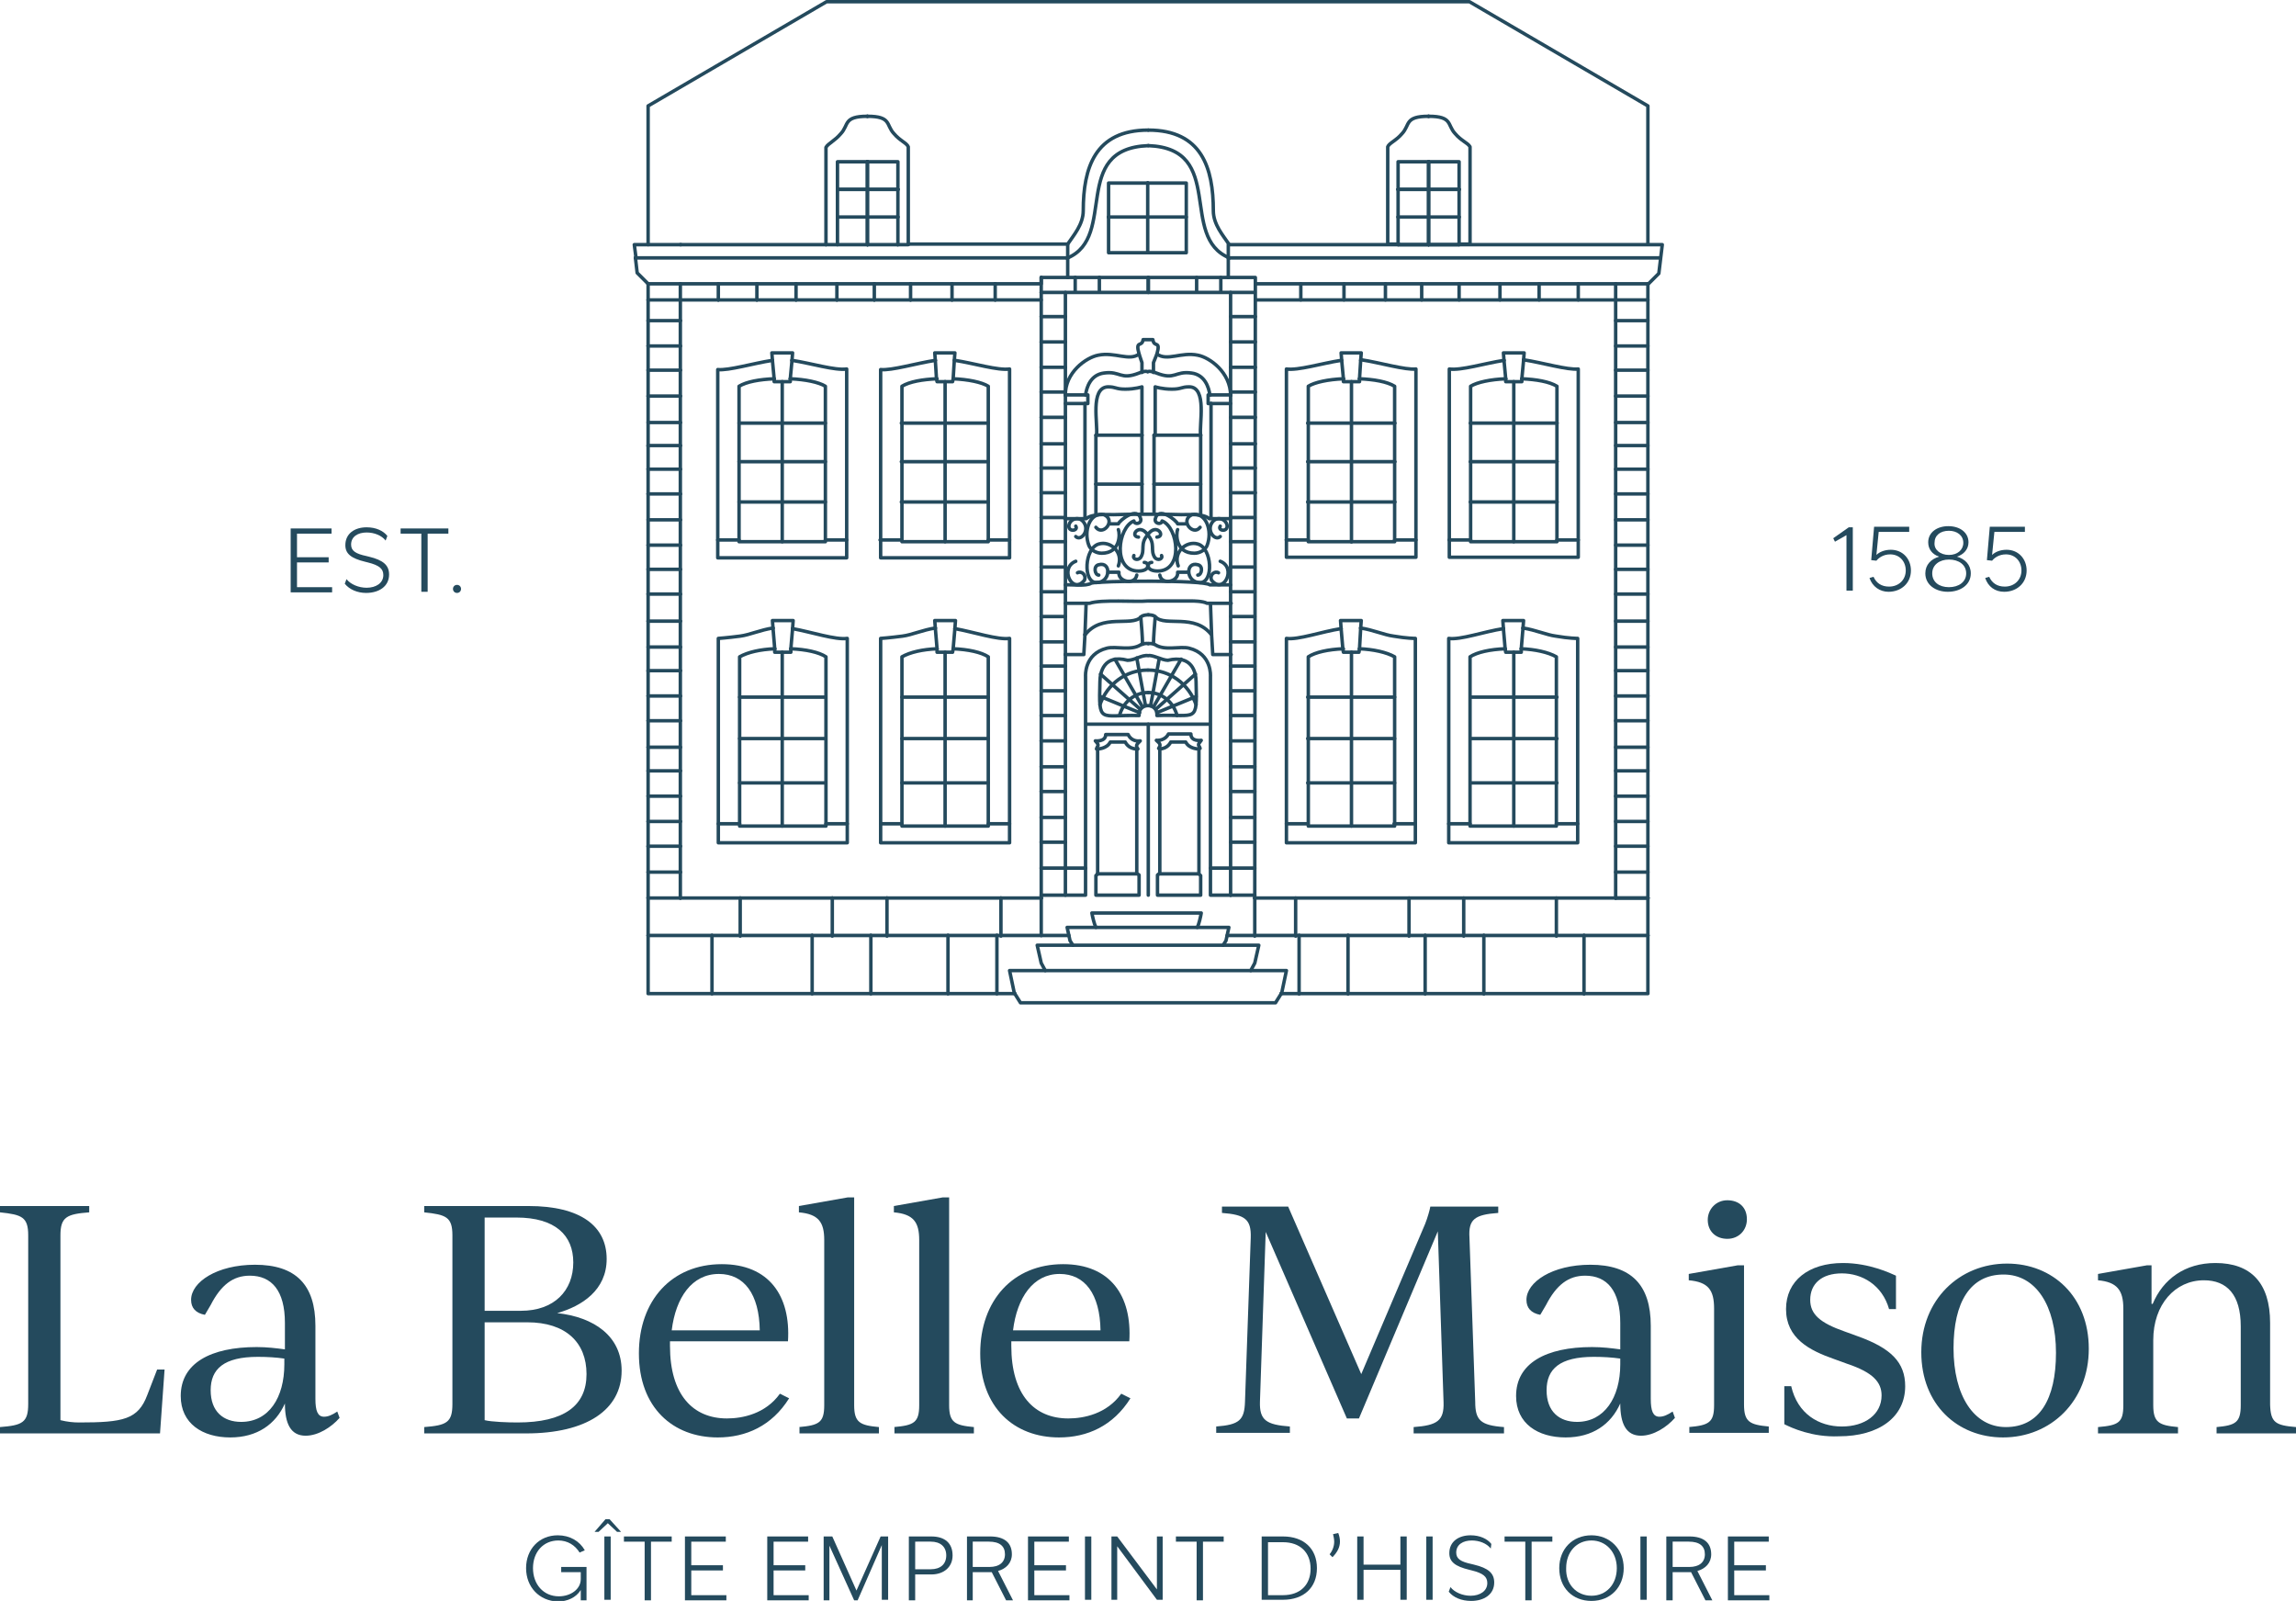 <?xml version="1.0" encoding="UTF-8"?>
<!-- Generator: Adobe Illustrator 28.0.0, SVG Export Plug-In . SVG Version: 6.00 Build 0)  -->
<svg xmlns="http://www.w3.org/2000/svg" xmlns:xlink="http://www.w3.org/1999/xlink" version="1.1" id="Calque_1" x="0px" y="0px" width="398.9px" height="278.1px" viewBox="0 0 398.9 278.1" style="enable-background:new 0 0 398.9 278.1;" xml:space="preserve">
<style type="text/css">
	.st0{fill:#244A5D;}
	.st1{fill:none;stroke:#244A5D;stroke-width:0.6;stroke-linecap:round;stroke-linejoin:round;stroke-miterlimit:10;}
</style>
<g>
	<g>
		<path class="st0" d="M28.6,237.8L27.8,249H0v-1.1c3.9-0.3,4.9-0.8,4.9-4v-29.3c0-3.2-1.1-3.6-4.9-4v-1.1h15.5v1.1    c-3.9,0.3-5,0.8-5,4v32.1c1.2,0.3,2.3,0.4,3.2,0.4c7.7,0,10.3-0.5,11.9-4.8l1.7-4.4H28.6z"></path>
		<path class="st0" d="M59,246.3c-1.4,1.6-3.7,3.1-5.9,3.1c-2.6,0-3.6-2.1-3.6-5.6c-1.6,3.6-4.8,5.9-9.5,5.9c-4.8,0-8.6-2.4-8.6-7.2    c0-5.7,5.2-8.5,13.2-8.5c1.8,0,3.4,0.2,4.9,0.4v-4.6c0-5.6-2.3-8.2-6.1-8.2c-2.9,0-5,1.6-6.8,5.1l-1,1.7c-1.6-0.3-2.4-1.2-2.4-2.6    c0-3.1,4.5-6.1,11.1-6.1c7.1,0,10.5,3.5,10.5,10.6v12.7c0,2.1,0.4,3.1,1.5,3.1c0.7,0,1.4-0.3,2.3-0.9L59,246.3z M49.4,237v-1    c-1.4-0.2-2.9-0.3-4.6-0.3c-5.9,0-8.2,2.1-8.2,5.8c0,3.7,2.2,5.5,5.3,5.5C46.7,247,49.4,242.8,49.4,237z"></path>
		<path class="st0" d="M108,238.1c0,6.8-6.1,10.9-16.6,10.9H73.7v-1.1c3.9-0.3,4.9-0.8,4.9-4v-29.3c0-3.2-1.1-3.6-4.9-4v-1.1h18.1    c9.1,0,13.6,3.5,13.6,9.2c0,5.4-4.3,8.2-8.6,9.4C103.2,228.8,108,232.1,108,238.1z M89.7,211.5h-5.5v16.2h6.3    c5.8,0,9.1-3.5,9.1-8.4C99.6,214.6,96.5,211.5,89.7,211.5z M101.9,238.7c0-5.5-3.6-9-10.3-9h-7.4v17c1.2,0.3,4,0.4,5.7,0.4    C98,247.1,101.9,244.2,101.9,238.7z"></path>
		<path class="st0" d="M137.1,242.9c-3,4.8-7.5,6.8-12.4,6.8c-7.8,0-13.7-5.2-13.7-14.6c0-9.2,5.7-15.5,14.4-15.5    c8.2,0,12,5.5,11.5,13.4h-20.5v0.8c0,8.5,4,12.6,9.9,12.6c2.7,0,6.7-0.8,9.2-4.3L137.1,242.9z M116.7,231.1H132    c-0.1-6.3-2.7-9.8-7.1-9.8C120.2,221.3,117.4,225.4,116.7,231.1z"></path>
		<path class="st0" d="M138.8,247.9c3.5-0.3,4.4-0.8,4.4-3.8v-28.7c0-3.1-1-4.5-4.4-4.8v-1.1l8.5-1.5h1.1v36.1c0,3,1,3.5,4.3,3.8    v1.1h-13.8V247.9z"></path>
		<path class="st0" d="M155.3,247.9c3.5-0.3,4.4-0.8,4.4-3.8v-28.7c0-3.1-1-4.5-4.4-4.8v-1.1l8.5-1.5h1.1v36.1c0,3,1,3.5,4.3,3.8    v1.1h-13.8V247.9z"></path>
		<path class="st0" d="M196.4,242.9c-3,4.8-7.5,6.8-12.4,6.8c-7.8,0-13.7-5.2-13.7-14.6c0-9.2,5.7-15.5,14.4-15.5    c8.2,0,12,5.5,11.5,13.4h-20.5v0.8c0,8.5,4,12.6,9.9,12.6c2.7,0,6.7-0.8,9.2-4.3L196.4,242.9z M176,231.1h15.2    c-0.1-6.3-2.7-9.8-7.1-9.8C179.5,221.3,176.7,225.4,176,231.1z"></path>
		<path class="st0" d="M261.3,247.9v1.1h-15.7v-1.1c4.1-0.3,5.3-1.1,5.2-4.3l-1-29.7l-13.7,32.5H234L219.9,214l-1,29.5    c-0.1,3.2,1.1,4,5.2,4.3v1.1h-12.8v-1.1c4-0.3,4.9-1.1,5-4.3l1-28.5c0.1-3.2-1-4-5-4.3v-1.1h11.5l12.7,29.1l11.1-26.1    c0.4-1,0.8-2.4,0.9-3h11.8v1.1c-4.1,0.3-5.2,1.1-5,4.3l1,28.5C256.3,246.7,257.2,247.6,261.3,247.9z"></path>
		<path class="st0" d="M291,246.3c-1.4,1.6-3.7,3.1-5.9,3.1c-2.6,0-3.6-2.1-3.6-5.6c-1.6,3.6-4.8,5.9-9.5,5.9    c-4.8,0-8.6-2.4-8.6-7.2c0-5.7,5.2-8.5,13.2-8.5c1.8,0,3.4,0.2,4.9,0.4v-4.6c0-5.6-2.3-8.2-6.1-8.2c-2.9,0-5,1.6-6.8,5.1l-1,1.7    c-1.6-0.3-2.4-1.2-2.4-2.6c0-3.1,4.5-6.1,11.1-6.1c7.1,0,10.5,3.5,10.5,10.6v12.7c0,2.1,0.4,3.1,1.5,3.1c0.7,0,1.4-0.3,2.3-0.9    L291,246.3z M281.5,237v-1c-1.4-0.2-2.9-0.3-4.6-0.3c-5.9,0-8.2,2.1-8.2,5.8c0,3.7,2.2,5.5,5.3,5.5    C278.7,247,281.5,242.8,281.5,237z"></path>
		<path class="st0" d="M293.4,247.9c3.5-0.3,4.4-0.8,4.4-3.8v-16.8c0-3.2-1-4.6-4.4-4.9v-1.1l8.5-1.5h1.1v24.2c0,3,1,3.5,4.3,3.8    v1.1h-13.8V247.9z M296.7,211.9c0-1.8,1.4-3.4,3.4-3.4c2,0,3.4,1.2,3.4,3.3c0,1.9-1.4,3.4-3.4,3.4    C298.1,215.2,296.7,213.9,296.7,211.9z"></path>
		<path class="st0" d="M310,247.4v-6.6h1.2c1.1,4.8,4.8,7,8.8,7c4,0,6.9-2.1,6.9-5.4c0-2.3-1.5-4-6-5.5l-2.2-0.8    c-4.3-1.5-8.4-3.6-8.4-8.7c0-4.9,3.9-8,9.9-8c4.6,0,8.3,1.8,9.2,2.2v5.8h-1.2c-1.2-4.2-4.7-6.2-8.2-6.2c-3.5,0-5.5,1.8-5.5,4.6    c0,2.5,1.7,4,6,5.5l2.2,0.8c5.9,2.1,8.3,4.6,8.3,8.7c0,5.4-4.6,8.7-11.5,8.7C314.8,249.7,311.2,248,310,247.4z"></path>
		<path class="st0" d="M333.8,234.9c0-9.1,6.6-15.4,14.9-15.4c7.9,0,14.2,5.7,14.2,14.8c0,9.1-6.6,15.4-14.9,15.4    C340.1,249.7,333.8,244,333.8,234.9z M357.2,235c0-8.2-3.5-13.6-9.1-13.6c-5.8,0-8.7,4.8-8.7,12.8c0,8.2,3.5,13.7,9.1,13.7    C354.3,247.9,357.2,243.1,357.2,235z"></path>
		<path class="st0" d="M398.9,247.9v1.1h-13.8v-1.1c3.3-0.3,4.2-0.8,4.2-3.8v-13.7c0-5.5-2.4-8-6.4-8c-5,0-8.8,4.2-8.8,10.4v11.3    c0,3,1,3.5,4.3,3.8v1.1h-13.9v-1.1c3.6-0.3,4.4-0.8,4.4-3.8v-16.8c0-3.2-1.1-4.6-4.4-4.9v-1.1l8.5-1.5h0.8v6.7h0.2    c1.8-4.3,5.6-7.1,10.9-7.1c6.2,0,9.5,3.5,9.5,10.4v14.2C394.5,247.1,395.3,247.6,398.9,247.9z"></path>
	</g>
	<g>
		<line class="st1" x1="208.6" y1="89.5" x2="208.6" y2="84.1"></line>
		<g>
			<path class="st1" d="M201,61.5l-0.6,1.5l0,1.7 M200.7,107.2c-0.1,1.1-0.3,3.6-0.3,4.7 M208.2,130.1c0,0-1.6,0-2.2-1.2h-2.6     c0,0-0.5,1.2-2,1.2 M208.6,155.5v-3.4l-0.3-0.3v-21.8l0.2,0c-0.2-0.7-0.6-0.4,0.2-1.4c0,0-1.8,0.3-1.8-1.1H203     c0,0-0.5,1.2-2.1,1.1c0.7,0.6,0.8,0.8,0.4,1.4l0.2,0v21.7l-0.4,0.3v3.5H208.6z M199.5,106.8c0,0,1,0,1.3,0.4     c1.6,1.7,6.8-0.7,9.7,3.1l0.2,3.4h3.2 M213.8,155.5h-3.5l0-38c0,0,0.3-3.9-3.7-4.9c-1.6-0.4-4.2,0.5-5.9-0.6     c-0.5-0.3-1.2-0.2-1.2-0.2"></path>
			<path class="st1" d="M199.5,104.4h7.7c0,0,1.8,0,2.5,0.4c0.9,0,4.2,0,4.2,0 M185.1,104.8c3.4,0,3.2,0,4.2,0     c2-0.7,8.1-0.2,10.1-0.4"></path>
		</g>
		<path class="st1" d="M206.2,91h-1.6c-0.2-0.6-3.4-3.2-3.9-0.8c-0.1,0.8,1.1,1,1.2,0.3c2.8,1.1,3.8,8.7-0.8,8.7    c-0.4,0-1.5-0.1-1.6-0.8c0,0-0.1-0.7,0.6-0.7 M208.5,91.6c-1.2,1.6-3.6-1.2-1.4-2.2c2.5-0.5,3.6,2.9,2.6,5.4    c-0.3,0.7-1.2,1.3-2.2,1.3c-3.3,0-3.2-3.4-2.9-4.1 M208.1,99.9c0.7,0,1-1.6,0-1.8c-2.2-0.6-2.1,3.1,0.4,3.1c2.4,0,2.1-6-0.4-6.7    c-2-0.6-4.3,1.4-3.4,3.8 M192.7,91h1.6c0.2-0.6,3.4-3.2,3.9-0.8c0.1,0.8-1.1,1-1.2,0.3c-2.8,1.1-3.8,8.7,0.8,8.7    c0.4,0,1.5-0.1,1.6-0.8c0,0,0.1-0.7-0.6-0.7 M190.4,91.6c1.2,1.6,3.6-1.2,1.4-2.2c-2.5-0.5-3.6,2.9-2.6,5.4    c0.3,0.7,1.2,1.3,2.2,1.3c3.3,0,3.2-3.4,2.9-4.1 M190.9,99.9c-0.7,0-1-1.6,0-1.8c2.2-0.6,2.1,3.1-0.4,3.1c-2.4,0-2.1-6,0.4-6.7    c2-0.6,4.3,1.4,3.4,3.8"></path>
		<path class="st1" d="M185.1,101.6c1-0.1,3.6,0.3,4.5-0.3c1.3-0.4,19.6-0.6,20.6,0.3c0,0,3.6,0,3.6,0 M213.8,90.1h-3.7    c-1.1-0.9-3.4-0.7-4.8-0.7c-1.9-0.1-9.7-0.1-11.8,0c-1.4,0-3.7-0.2-4.8,0.7h-3.7"></path>
		<path class="st1" d="M201.8,96.5c0.3,0.6-0.7,1-1.2,0.3c-0.8-1.3,0.2-2.3-1.2-3.9c1.5-2.2,3.2,0.3,1.6,0.4 M197,96.5    c-0.3,0.6,0.7,1,1.2,0.3c0.8-1.3-0.2-2.3,1.2-3.9c-1.5-2.2-3.2,0.3-1.6,0.4"></path>
		<g>
			<path class="st1" d="M199.9,122.6l1.5-8.2 M200.4,122.8l4.8-8.3 M200.8,123.2l6.9-6.1 M201,123.8l6.8-2.8 M204.5,124.3     c-0.6-2.3-2.6-4-5-4 M207.8,122.4c-1.3-3.6-4.5-6-8.3-6"></path>
			<path class="st1" d="M199,122.5l-1.5-8.2 M198.5,122.8l-4.8-8.3 M198.1,123.2l-6.9-6.1 M198,123.8l-6.8-2.8 M194.5,124.3     c0.6-2.3,2.6-4,5-4 M191.1,122.4c1.3-3.6,4.5-6,8.3-6"></path>
			<path class="st1" d="M199.5,113.9c-1.1-0.2-2.3,0.8-3.6,0.8c-4.1-1.1-4.8,2.1-4.8,3.7c-0.2,7.5-0.1,5.7,6.8,5.9     c-0.2-2.3,3.3-2.3,3.1,0c6.9-0.3,7,1.5,6.8-5.9c0-1.6-0.7-4.7-4.9-3.7C201.9,114.7,200.2,113.7,199.5,113.9"></path>
		</g>
		<g>
			<line class="st1" x1="280.7" y1="156" x2="286.3" y2="156"></line>
			<g>
				<line class="st1" x1="118.2" y1="55.7" x2="112.6" y2="55.7"></line>
				<line class="st1" x1="118.2" y1="68.8" x2="112.6" y2="68.8"></line>
				<line class="st1" x1="118.2" y1="64.3" x2="112.6" y2="64.3"></line>
				<line class="st1" x1="118.2" y1="60.1" x2="112.6" y2="60.1"></line>
				<line class="st1" x1="118.2" y1="94.7" x2="112.6" y2="94.7"></line>
				<path class="st1" d="M112.6,52.1c0,1,0,2.2,0,3.6"></path>
				<path class="st1" d="M112.6,49.3c0,0.6,0,1.6,0,2.8"></path>
				<line class="st1" x1="118.2" y1="52.1" x2="112.6" y2="52.1"></line>
				<path class="st1" d="M112.6,120.9c0,1.4,0,2.8,0,4.3"></path>
				<line class="st1" x1="118.2" y1="73.4" x2="112.6" y2="73.4"></line>
				<line class="st1" x1="118.2" y1="90.3" x2="112.6" y2="90.3"></line>
				<line class="st1" x1="118.2" y1="85.8" x2="112.6" y2="85.8"></line>
				<line class="st1" x1="118.2" y1="98.9" x2="112.6" y2="98.9"></line>
				<line class="st1" x1="118.2" y1="77.4" x2="112.6" y2="77.4"></line>
				<line class="st1" x1="118.2" y1="81.5" x2="112.6" y2="81.5"></line>
				<path class="st1" d="M112.6,60.1c0,1.3,0,2.7,0,4.2"></path>
				<path class="st1" d="M112.6,94.7c0,1.4,0,2.8,0,4.2"></path>
				<path class="st1" d="M112.6,103.2c0,1.6,0,3.1,0,4.7"></path>
				<path class="st1" d="M112.6,116.5c0,1.5,0,2.9,0,4.4"></path>
				<path class="st1" d="M112.6,90.3c0,1.5,0,2.9,0,4.4"></path>
				<path class="st1" d="M112.6,112.4c0,1.4,0,2.8,0,4.2"></path>
				<path class="st1" d="M112.6,107.9c0,1.5,0,3,0,4.4"></path>
				<path class="st1" d="M112.6,98.9c0,1.4,0,2.8,0,4.3"></path>
				<path class="st1" d="M112.6,68.8c0,1.5,0,3,0,4.5"></path>
				<line class="st1" x1="145.4" y1="52.1" x2="138.3" y2="52.1"></line>
				<path class="st1" d="M112.6,73.4c0,1.3,0,2.7,0,4.1"></path>
				<path class="st1" d="M112.6,77.4c0,1.3,0,2.7,0,4.1"></path>
				<path class="st1" d="M112.6,81.5c0,1.4,0,2.9,0,4.3"></path>
				<path class="st1" d="M112.6,85.8c0,1.5,0,2.9,0,4.4"></path>
				<path class="st1" d="M112.6,55.7c0,1.3,0,2.8,0,4.4"></path>
				<line class="st1" x1="128.5" y1="143.1" x2="124.8" y2="143.1"></line>
				<line class="st1" x1="135.9" y1="128.3" x2="143.4" y2="128.3"></line>
				<line class="st1" x1="135.9" y1="136" x2="143.4" y2="136"></line>
				<line class="st1" x1="128.5" y1="121.1" x2="135.9" y2="121.1"></line>
				<line class="st1" x1="135.9" y1="128.3" x2="128.5" y2="128.3"></line>
				<line class="st1" x1="135.9" y1="121.1" x2="135.9" y2="128.3"></line>
				<line class="st1" x1="143.4" y1="121.1" x2="135.9" y2="121.1"></line>
				<line class="st1" x1="135.9" y1="73.5" x2="135.9" y2="80.2"></line>
				<g>
					<path class="st1" d="M137.3,65.8c2.6,0.1,5,0.6,6.1,1.3v27h-15v-27c1.3-0.8,3.6-1.2,6.1-1.3"></path>
					<path class="st1" d="M134.2,62.6c-3.3,0.5-7.6,1.8-9.5,1.6v32.7h22.4V64.1c-2,0.3-6.2-1-9.5-1.5"></path>
					<line class="st1" x1="134.2" y1="62.6" x2="134.5" y2="65.8"></line>
					<line class="st1" x1="137.6" y1="62.6" x2="137.3" y2="65.8"></line>
					<polyline class="st1" points="137.3,65.8 137.3,66.3 134.5,66.3 134.5,65.8      "></polyline>
					<polyline class="st1" points="137.6,62.6 137.7,61.3 134.1,61.3 134.2,62.6      "></polyline>
					<line class="st1" x1="135.9" y1="66.3" x2="135.9" y2="73.5"></line>
				</g>
				<line class="st1" x1="135.9" y1="80.2" x2="135.9" y2="87.2"></line>
				<line class="st1" x1="135.9" y1="87.2" x2="135.9" y2="94.1"></line>
				<line class="st1" x1="135.9" y1="80.2" x2="143.4" y2="80.2"></line>
				<line class="st1" x1="135.9" y1="87.2" x2="143.4" y2="87.2"></line>
				<line class="st1" x1="135.9" y1="136" x2="135.9" y2="128.3"></line>
				<line class="st1" x1="118.2" y1="112.4" x2="112.6" y2="112.4"></line>
				<line class="st1" x1="118.2" y1="125.2" x2="112.6" y2="125.2"></line>
				<line class="st1" x1="118.2" y1="120.9" x2="112.6" y2="120.9"></line>
				<line class="st1" x1="118.2" y1="133.9" x2="112.6" y2="133.9"></line>
				<line class="st1" x1="118.2" y1="129.8" x2="112.6" y2="129.8"></line>
				<line class="st1" x1="118.2" y1="107.9" x2="112.6" y2="107.9"></line>
				<line class="st1" x1="131.5" y1="52.1" x2="124.8" y2="52.1"></line>
				<line class="st1" x1="118.2" y1="103.2" x2="112.6" y2="103.2"></line>
				<line class="st1" x1="118.2" y1="116.5" x2="112.6" y2="116.5"></line>
				<line class="st1" x1="118.2" y1="138.3" x2="112.6" y2="138.3"></line>
				<line class="st1" x1="118.2" y1="156" x2="112.6" y2="156"></line>
				<path class="st1" d="M112.6,151.5c0,1.5,0,3,0,4.5"></path>
				<path class="st1" d="M112.6,162.5c0-2,0-4.2,0-6.6"></path>
				<line class="st1" x1="118.2" y1="147" x2="112.6" y2="147"></line>
				<line class="st1" x1="118.2" y1="142.7" x2="112.6" y2="142.7"></line>
				<path class="st1" d="M112.6,64.3c0,1.4,0,2.9,0,4.5"></path>
				<line class="st1" x1="158.2" y1="49.3" x2="158.2" y2="49.3"></line>
				<line class="st1" x1="165.4" y1="49.3" x2="158.2" y2="49.3"></line>
				<line class="st1" x1="165.4" y1="49.3" x2="165.4" y2="49.3"></line>
				<line class="st1" x1="158.2" y1="49.3" x2="151.9" y2="49.3"></line>
				<line class="st1" x1="145.4" y1="49.3" x2="145.4" y2="49.3"></line>
				<line class="st1" x1="151.9" y1="49.3" x2="151.9" y2="49.3"></line>
				<line class="st1" x1="151.9" y1="49.3" x2="145.4" y2="49.3"></line>
				<line class="st1" x1="145.4" y1="52.1" x2="145.4" y2="49.3"></line>
				<line class="st1" x1="172.9" y1="49.3" x2="165.4" y2="49.3"></line>
				<line class="st1" x1="145.4" y1="49.3" x2="138.3" y2="49.3"></line>
				<line class="st1" x1="131.5" y1="52.1" x2="131.5" y2="49.3"></line>
				<line class="st1" x1="138.3" y1="52.1" x2="138.3" y2="49.3"></line>
				<line class="st1" x1="165.4" y1="52.1" x2="165.4" y2="49.3"></line>
				<line class="st1" x1="151.9" y1="52.1" x2="151.9" y2="49.3"></line>
				<line class="st1" x1="158.2" y1="52.1" x2="158.2" y2="49.3"></line>
				<line class="st1" x1="124.8" y1="52.1" x2="124.8" y2="49.3"></line>
				<line class="st1" x1="128.4" y1="93.8" x2="124.7" y2="93.8"></line>
				<line class="st1" x1="135.9" y1="87.2" x2="128.4" y2="87.2"></line>
				<line class="st1" x1="118.2" y1="52.1" x2="124.8" y2="52.1"></line>
				<line class="st1" x1="138.3" y1="49.3" x2="138.3" y2="49.3"></line>
				<line class="st1" x1="135.9" y1="80.2" x2="128.4" y2="80.2"></line>
				<line class="st1" x1="131.5" y1="52.1" x2="138.3" y2="52.1"></line>
				<line class="st1" x1="135.9" y1="73.5" x2="128.4" y2="73.5"></line>
				<line class="st1" x1="135.9" y1="73.5" x2="143.4" y2="73.5"></line>
				<line class="st1" x1="131.5" y1="49.3" x2="131.5" y2="49.3"></line>
				<line class="st1" x1="131.5" y1="49.3" x2="124.8" y2="49.3"></line>
				<line class="st1" x1="138.3" y1="49.3" x2="131.5" y2="49.3"></line>
				<line class="st1" x1="112.6" y1="49.3" x2="118.2" y2="49.3"></line>
				<line class="st1" x1="124.8" y1="49.3" x2="118.2" y2="49.3"></line>
				<line class="st1" x1="124.8" y1="49.3" x2="124.8" y2="49.3"></line>
				<path class="st1" d="M112.6,151.5c0-1.4,0-2.9,0-4.5"></path>
				<line class="st1" x1="118.2" y1="125.2" x2="118.2" y2="120.9"></line>
				<line class="st1" x1="118.2" y1="156" x2="118.2" y2="151.5"></line>
				<line class="st1" x1="118.2" y1="151.5" x2="118.2" y2="147"></line>
				<line class="st1" x1="118.2" y1="147" x2="118.2" y2="142.7"></line>
				<line class="st1" x1="118.2" y1="138.3" x2="118.2" y2="133.9"></line>
				<line class="st1" x1="118.2" y1="129.8" x2="118.2" y2="125.2"></line>
				<line class="st1" x1="118.2" y1="133.9" x2="118.2" y2="129.8"></line>
				<line class="st1" x1="118.2" y1="142.7" x2="118.2" y2="138.3"></line>
				<line class="st1" x1="112.6" y1="151.5" x2="118.2" y2="151.5"></line>
				<line class="st1" x1="118.2" y1="55.7" x2="118.2" y2="52.1"></line>
				<path class="st1" d="M112.6,138.3c0,1.5,0,3,0,4.4"></path>
				<path class="st1" d="M112.6,133.9c0,1.5,0,2.9,0,4.4"></path>
				<path class="st1" d="M112.6,142.7c0,1.5,0,3,0,4.4"></path>
				<path class="st1" d="M112.6,125.2c0,1.6,0,3.1,0,4.6"></path>
				<path class="st1" d="M112.6,129.8c0,1.4,0,2.7,0,4.1"></path>
				<line class="st1" x1="118.2" y1="77.4" x2="118.2" y2="73.4"></line>
				<line class="st1" x1="118.2" y1="81.5" x2="118.2" y2="77.4"></line>
				<line class="st1" x1="118.2" y1="85.8" x2="118.2" y2="81.5"></line>
				<line class="st1" x1="118.2" y1="120.9" x2="118.2" y2="116.5"></line>
				<line class="st1" x1="118.2" y1="60.1" x2="118.2" y2="55.7"></line>
				<line class="st1" x1="118.2" y1="90.3" x2="118.2" y2="85.8"></line>
				<line class="st1" x1="118.2" y1="64.3" x2="118.2" y2="60.1"></line>
				<line class="st1" x1="118.2" y1="73.4" x2="118.2" y2="68.8"></line>
				<line class="st1" x1="118.2" y1="112.4" x2="118.2" y2="107.9"></line>
				<line class="st1" x1="118.2" y1="116.5" x2="118.2" y2="112.4"></line>
				<line class="st1" x1="118.2" y1="94.7" x2="118.2" y2="90.3"></line>
				<line class="st1" x1="118.2" y1="107.9" x2="118.2" y2="103.2"></line>
				<line class="st1" x1="118.2" y1="103.2" x2="118.2" y2="98.9"></line>
				<line class="st1" x1="118.2" y1="98.9" x2="118.2" y2="94.7"></line>
				<line class="st1" x1="118.2" y1="52.1" x2="118.2" y2="49.3"></line>
				<line class="st1" x1="234.8" y1="128.3" x2="234.8" y2="121.1"></line>
				<line class="st1" x1="147.2" y1="143.1" x2="143.5" y2="143.1"></line>
				<line class="st1" x1="234.8" y1="136" x2="242.3" y2="136"></line>
				<line class="st1" x1="242.3" y1="128.3" x2="234.8" y2="128.3"></line>
				<path class="st1" d="M143.5,42.5c0.6,0,1.3,0,1.9,0"></path>
				<line class="st1" x1="234.8" y1="121.1" x2="242.3" y2="121.1"></line>
				<line class="st1" x1="156" y1="32.9" x2="156" y2="32.9"></line>
				<line class="st1" x1="227.2" y1="128.3" x2="234.8" y2="128.3"></line>
				<line class="st1" x1="234.8" y1="121.1" x2="227.2" y2="121.1"></line>
				<line class="st1" x1="234.8" y1="136" x2="234.8" y2="143.5"></line>
				<line class="st1" x1="150.7" y1="28.1" x2="150.7" y2="28.1"></line>
				<line class="st1" x1="180.9" y1="89.9" x2="180.9" y2="94.1"></line>
				<line class="st1" x1="180.9" y1="98.5" x2="180.9" y2="102.8"></line>
				<line class="st1" x1="180.9" y1="81.3" x2="180.9" y2="85.6"></line>
				<line class="st1" x1="180.9" y1="107.1" x2="180.9" y2="111.5"></line>
				<line class="st1" x1="180.9" y1="128.7" x2="180.9" y2="133.2"></line>
				<line class="st1" x1="185.1" y1="113.7" x2="185.1" y2="150.8"></line>
				<line class="st1" x1="180.9" y1="72.5" x2="180.9" y2="77.1"></line>
				<line class="st1" x1="156" y1="32.9" x2="150.7" y2="32.9"></line>
				<line class="st1" x1="180.9" y1="137.5" x2="180.9" y2="142"></line>
				<line class="st1" x1="180.9" y1="63.8" x2="180.9" y2="68.1"></line>
				<line class="st1" x1="150.7" y1="32.9" x2="150.7" y2="28.1"></line>
				<line class="st1" x1="186.8" y1="48.2" x2="186.8" y2="50.7"></line>
				<polyline class="st1" points="150.7,20.2 150.7,20.2 150.7,20.2 150.7,20.2     "></polyline>
				<polyline class="st1" points="156,32.9 156,28.1 150.7,28.1     "></polyline>
				<line class="st1" x1="151.3" y1="172.6" x2="164.7" y2="172.6"></line>
				<line class="st1" x1="151.3" y1="162.5" x2="154.1" y2="162.5"></line>
				<line class="st1" x1="154.1" y1="156" x2="154.1" y2="162.5"></line>
				<line class="st1" x1="164.7" y1="172.6" x2="173.2" y2="172.6"></line>
				<line class="st1" x1="144.6" y1="156" x2="144.6" y2="162.5"></line>
				<line class="st1" x1="123.7" y1="172.6" x2="123.7" y2="162.5"></line>
				<line class="st1" x1="154.1" y1="162.6" x2="154.1" y2="162.5"></line>
				<line class="st1" x1="164.7" y1="162.5" x2="154.1" y2="162.5"></line>
				<line class="st1" x1="164.7" y1="162.5" x2="164.7" y2="172.6"></line>
				<line class="st1" x1="151.3" y1="172.6" x2="151.3" y2="162.5"></line>
				<line class="st1" x1="234.8" y1="136" x2="234.8" y2="128.3"></line>
				<line class="st1" x1="180.9" y1="150.8" x2="180.9" y2="155.5"></line>
				<line class="st1" x1="172.9" y1="52.1" x2="165.4" y2="52.1"></line>
				<line class="st1" x1="185.7" y1="162.5" x2="180.9" y2="162.5"></line>
				<line class="st1" x1="180.9" y1="156" x2="173.9" y2="156"></line>
				<line class="st1" x1="180.9" y1="155.5" x2="180.9" y2="156"></line>
				<line class="st1" x1="185.1" y1="155.5" x2="180.9" y2="155.5"></line>
				<line class="st1" x1="213.8" y1="102.8" x2="218" y2="102.8"></line>
				<path class="st1" d="M199.5,22.6c-9.3,0-11.3,6.6-11.3,14c0,2.4-1.7,4.3-2.7,5.8"></path>
				<line class="st1" x1="173.9" y1="162.5" x2="180.9" y2="162.5"></line>
				<line class="st1" x1="199.4" y1="31.8" x2="199.4" y2="31.8"></line>
				<line class="st1" x1="173.9" y1="162.6" x2="173.9" y2="162.5"></line>
				<line class="st1" x1="199.4" y1="37.7" x2="199.4" y2="31.8"></line>
				<line class="st1" x1="173.2" y1="162.5" x2="173.9" y2="162.5"></line>
				<line class="st1" x1="173.9" y1="156" x2="173.9" y2="162.5"></line>
				<line class="st1" x1="171.7" y1="121.1" x2="164.2" y2="121.1"></line>
				<line class="st1" x1="164.2" y1="128.3" x2="171.7" y2="128.3"></line>
				<g>
					<path class="st1" d="M165.6,65.8c2.6,0.1,5,0.6,6.1,1.3v27h-15v-27c1.3-0.8,3.6-1.2,6.1-1.3"></path>
					<path class="st1" d="M162.5,62.6c-3.3,0.5-7.6,1.8-9.5,1.6v32.7h22.4V64.1c-2,0.3-6.2-1-9.5-1.5"></path>
					<line class="st1" x1="162.5" y1="62.6" x2="162.7" y2="65.8"></line>
					<line class="st1" x1="165.8" y1="62.6" x2="165.6" y2="65.8"></line>
					<polyline class="st1" points="165.6,65.8 165.5,66.3 162.8,66.3 162.7,65.8      "></polyline>
					<polyline class="st1" points="165.8,62.6 165.9,61.3 162.4,61.3 162.5,62.6      "></polyline>
					<line class="st1" x1="164.2" y1="66.3" x2="164.2" y2="73.5"></line>
				</g>
				<g>
					<path class="st1" d="M162.5,109.1c-2.1,0.3-4.1,1.2-5.7,1.4c-2.3,0.3-3.8,0.4-3.8,0.4v35.5h22.4v-35.5c-2,0.3-6.2-1.1-9.5-1.7"></path>
					<path class="st1" d="M165.6,112.7c2.6,0.1,4.9,0.6,6.1,1.4v29.4h-15v-29.4c1.4-0.8,3.6-1.3,6.1-1.4"></path>
					<line class="st1" x1="165.9" y1="109.2" x2="165.6" y2="112.7"></line>
					<polyline class="st1" points="165.9,109.2 166,107.8 162.4,107.8 162.5,109.1      "></polyline>
					<line class="st1" x1="162.5" y1="109.1" x2="162.8" y2="112.7"></line>
					<polyline class="st1" points="165.6,112.7 165.5,113.3 162.8,113.3 162.8,112.7      "></polyline>
					<path class="st1" d="M134.3,109.1c-2.1,0.3-4.1,1.2-5.7,1.4c-2.3,0.3-3.8,0.4-3.8,0.4v35.5h22.4v-35.5c-2,0.3-6.2-1.1-9.5-1.7"></path>
					<path class="st1" d="M137.4,112.7c2.6,0.1,4.9,0.6,6.1,1.4v29.4h-15v-29.4c1.4-0.8,3.6-1.3,6.1-1.4"></path>
					<polyline class="st1" points="137.7,109.2 137.8,107.8 134.2,107.8 134.3,109.1      "></polyline>
					<line class="st1" x1="137.7" y1="109.2" x2="137.4" y2="112.7"></line>
					<line class="st1" x1="134.3" y1="109.1" x2="134.6" y2="112.7"></line>
					<polyline class="st1" points="137.4,112.7 137.4,113.3 134.6,113.3 134.6,112.7      "></polyline>
					<line class="st1" x1="135.9" y1="113.3" x2="135.9" y2="121.1"></line>
					<line class="st1" x1="164.2" y1="113.3" x2="164.2" y2="121.1"></line>
				</g>
				<line class="st1" x1="156.7" y1="121.1" x2="164.2" y2="121.1"></line>
				<line class="st1" x1="164.2" y1="128.3" x2="156.7" y2="128.3"></line>
				<line class="st1" x1="164.2" y1="121.1" x2="164.2" y2="128.3"></line>
				<line class="st1" x1="164.2" y1="136" x2="171.7" y2="136"></line>
				<line class="st1" x1="164.2" y1="136" x2="164.2" y2="128.3"></line>
				<line class="st1" x1="164.2" y1="80.2" x2="164.2" y2="87.2"></line>
				<line class="st1" x1="164.2" y1="73.5" x2="164.2" y2="80.2"></line>
				<line class="st1" x1="164.2" y1="87.2" x2="171.7" y2="87.2"></line>
				<line class="st1" x1="164.2" y1="80.2" x2="171.7" y2="80.2"></line>
				<line class="st1" x1="164.2" y1="87.2" x2="164.2" y2="94.1"></line>
				<polyline class="st1" points="199.5,50.7 199.5,48.2 191,48.2     "></polyline>
				<path class="st1" d="M198.4,111.9C198.4,111.9,198.4,111.9,198.4,111.9"></path>
				<path class="st1" d="M198.4,111.9c-0.1,0-0.1,0.1-0.2,0.1c-1.7,1.1-4.3,0.2-5.9,0.6c-4,1-3.7,4.9-3.7,4.9l0,38h-3.5v-4.7"></path>
				<path class="st1" d="M198.2,107.2c0.1,1.1,0.3,3.6,0.3,4.7"></path>
				<line class="st1" x1="188.6" y1="150.8" x2="185.1" y2="150.8"></line>
				<line class="st1" x1="188.5" y1="110.2" x2="188.7" y2="104.8"></line>
				<path class="st1" d="M199.5,111.8c0,0-0.5-0.1-1,0.1"></path>
				<polyline class="st1" points="185.1,113.7 188.3,113.7 188.5,110.2     "></polyline>
				<line class="st1" x1="197.5" y1="151.8" x2="190.7" y2="151.8"></line>
				<path class="st1" d="M198.2,107.2c-1.6,1.7-6.8-0.7-9.7,3.1"></path>
				<line class="st1" x1="190.7" y1="130.1" x2="190.7" y2="151.8"></line>
				<line class="st1" x1="180.9" y1="156" x2="180.9" y2="162.5"></line>
				<polyline class="st1" points="190.7,151.8 190.4,152.1 190.4,155.5 197.9,155.5 197.9,152 197.5,151.7 197.5,130.1     "></polyline>
				<path class="st1" d="M197.5,130.1l0.2,0c-0.4-0.6-0.3-0.7,0.4-1.4c-1.6,0.2-2.1-1.1-2.1-1.1h-3.9c0,1.3-1.8,1.1-1.8,1.1      c0.8,0.9,0.4,0.7,0.2,1.4l0.2,0"></path>
				<path class="st1" d="M190.7,130.1c0,0,1.6,0,2.2-1.2h2.6c0,0,0.5,1.2,2,1.2"></path>
				<polyline class="st1" points="197.9,61.5 198.4,63 198.4,64.7     "></polyline>
				<polyline class="st1" points="199.5,155.5 199.5,125.8 188.7,125.8     "></polyline>
				<path class="st1" d="M198.2,107.2c0.3-0.4,1.3-0.4,1.3-0.4"></path>
				<line class="st1" x1="206.1" y1="37.7" x2="199.4" y2="37.7"></line>
				<line class="st1" x1="180.9" y1="156" x2="180.9" y2="156"></line>
				<line class="st1" x1="199.4" y1="43.9" x2="199.4" y2="37.7"></line>
				<line class="st1" x1="198.4" y1="75.6" x2="198.4" y2="84.1"></line>
				<line class="st1" x1="192.6" y1="37.7" x2="199.4" y2="37.7"></line>
				<line class="st1" x1="192.6" y1="37.7" x2="192.6" y2="37.7"></line>
				<line class="st1" x1="198.4" y1="84.1" x2="198.4" y2="89.2"></line>
				<line class="st1" x1="198.4" y1="84.1" x2="190.4" y2="84.1"></line>
				<line class="st1" x1="190.4" y1="75.6" x2="198.4" y2="75.6"></line>
				<line class="st1" x1="190.4" y1="75.6" x2="190.4" y2="84.1"></line>
				<path class="st1" d="M198.4,75.6v-8.4c0,0-1.2,0.4-2.9,0.4c-1.7,0-1.6-0.4-3-0.4c-3.2,0.1-1.7,6.6-2,8.4"></path>
				<line class="st1" x1="190.4" y1="84.1" x2="190.4" y2="89.4"></line>
				<line class="st1" x1="118.2" y1="68.8" x2="118.2" y2="64.3"></line>
				<line class="st1" x1="150.7" y1="32.9" x2="150.7" y2="32.9"></line>
				<polyline class="st1" points="150.7,28.1 145.5,28.1 145.5,32.9     "></polyline>
				<line class="st1" x1="150.7" y1="28.1" x2="150.7" y2="32.9"></line>
				<line class="st1" x1="145.5" y1="37.7" x2="145.5" y2="42.5"></line>
				<line class="st1" x1="145.5" y1="32.9" x2="145.5" y2="32.9"></line>
				<line class="st1" x1="145.5" y1="32.9" x2="145.5" y2="37.7"></line>
				<line class="st1" x1="150.7" y1="32.9" x2="150.7" y2="32.9"></line>
				<line class="st1" x1="156" y1="32.9" x2="156" y2="37.7"></line>
				<path class="st1" d="M157.8,42.5c-0.6,0-1.2,0-1.9,0"></path>
				<line class="st1" x1="156" y1="32.9" x2="150.7" y2="32.9"></line>
				<line class="st1" x1="118.2" y1="156" x2="128.6" y2="156"></line>
				<path class="st1" d="M150.7,20.2c-4.2,0-3.2,1.5-4.6,3c-1.1,1.3-2.2,1.7-2.6,2.4v16.9"></path>
				<line class="st1" x1="185.4" y1="44.8" x2="110.4" y2="44.8"></line>
				<line class="st1" x1="128.5" y1="136" x2="135.9" y2="136"></line>
				<line class="st1" x1="112.6" y1="162.5" x2="123.7" y2="162.5"></line>
				<path class="st1" d="M150.7,42.5c1.8,0,3.5,0,5.3,0"></path>
				<polyline class="st1" points="112.6,49.3 110.7,47.4 110.4,44.8     "></polyline>
				<polyline class="st1" points="286.3,42.3 286.3,18.4 255.3,0.3 143.6,0.3 112.6,18.4 112.6,42.5     "></polyline>
				<path class="st1" d="M143.5,42.5c-9.6,0-18.9,0-25.3,0"></path>
				<path class="st1" d="M118.3,42.5c-4.1,0-7,0-8.1,0l0.3,2.3"></path>
				<line class="st1" x1="110.4" y1="44.8" x2="110.4" y2="44.8"></line>
				<path class="st1" d="M112.6,162.5c0,5.3,0,9,0,10.1h11.1"></path>
				<line class="st1" x1="156" y1="37.7" x2="156" y2="42.5"></line>
				<path class="st1" d="M150.7,20.2c4.2,0,3.2,1.5,4.6,3c1.1,1.3,2.2,1.6,2.5,2.3h0v16.9"></path>
				<line class="st1" x1="156" y1="37.7" x2="150.7" y2="37.7"></line>
				<path class="st1" d="M185.5,44.7c0-1,0-1.9,0-2.3c-3.2,0-14.6,0-27.6,0"></path>
				<line class="st1" x1="150.7" y1="32.9" x2="150.7" y2="37.7"></line>
				<path class="st1" d="M199.5,25.3c-13.6,0.5-5.3,15.8-14,19.5"></path>
				<polyline class="st1" points="199.5,50.8 185.1,50.8 185.1,113.7     "></polyline>
				<line class="st1" x1="191" y1="48.2" x2="191" y2="50.7"></line>
				<line class="st1" x1="191" y1="48.2" x2="186.8" y2="48.2"></line>
				<line class="st1" x1="150.7" y1="37.7" x2="150.7" y2="42.5"></line>
				<line class="st1" x1="150.7" y1="37.7" x2="150.7" y2="37.7"></line>
				<line class="st1" x1="145.5" y1="32.9" x2="150.7" y2="32.9"></line>
				<line class="st1" x1="150.7" y1="37.7" x2="150.7" y2="32.9"></line>
				<line class="st1" x1="145.5" y1="32.9" x2="150.7" y2="32.9"></line>
				<line class="st1" x1="150.7" y1="42.5" x2="150.7" y2="37.7"></line>
				<path class="st1" d="M145.5,42.5c1.8,0,3.5,0,5.3,0"></path>
				<line class="st1" x1="145.5" y1="37.7" x2="150.7" y2="37.7"></line>
				<line class="st1" x1="150.7" y1="42.5" x2="150.7" y2="42.5"></line>
				<line class="st1" x1="150.7" y1="32.9" x2="150.7" y2="32.9"></line>
				<line class="st1" x1="150.7" y1="32.9" x2="150.7" y2="32.9"></line>
				<line class="st1" x1="151.3" y1="172.6" x2="141.1" y2="172.6"></line>
				<line class="st1" x1="270.5" y1="121.1" x2="263" y2="121.1"></line>
				<line class="st1" x1="234.8" y1="136" x2="227.2" y2="136"></line>
				<line class="st1" x1="147.1" y1="93.8" x2="143.4" y2="93.8"></line>
				<line class="st1" x1="255.5" y1="128.3" x2="263" y2="128.3"></line>
				<line class="st1" x1="263" y1="121.1" x2="255.5" y2="121.1"></line>
				<line class="st1" x1="263" y1="136" x2="263" y2="143.5"></line>
				<line class="st1" x1="263" y1="121.1" x2="263" y2="128.3"></line>
				<line class="st1" x1="263" y1="128.3" x2="263" y2="136"></line>
				<line class="st1" x1="263" y1="136" x2="270.5" y2="136"></line>
				<line class="st1" x1="270.5" y1="128.3" x2="263" y2="128.3"></line>
				<line class="st1" x1="123.7" y1="172.6" x2="141.1" y2="172.6"></line>
				<line class="st1" x1="263" y1="136" x2="255.5" y2="136"></line>
				<line class="st1" x1="128.6" y1="156" x2="128.6" y2="162.5"></line>
				<line class="st1" x1="141.1" y1="162.5" x2="128.6" y2="162.5"></line>
				<line class="st1" x1="128.6" y1="162.6" x2="128.6" y2="162.5"></line>
				<line class="st1" x1="144.6" y1="162.5" x2="144.6" y2="162.6"></line>
				<line class="st1" x1="135.9" y1="136" x2="135.9" y2="143.5"></line>
				<line class="st1" x1="144.6" y1="162.5" x2="141.1" y2="162.5"></line>
				<line class="st1" x1="144.6" y1="156" x2="128.6" y2="156"></line>
				<line class="st1" x1="141.1" y1="162.5" x2="141.1" y2="172.6"></line>
				<line class="st1" x1="185.5" y1="48.2" x2="186.8" y2="48.2"></line>
				<line class="st1" x1="144.6" y1="162.5" x2="151.3" y2="162.5"></line>
				<line class="st1" x1="173.2" y1="162.5" x2="173.2" y2="172.6"></line>
				<line class="st1" x1="176.3" y1="172.6" x2="173.2" y2="172.6"></line>
				<line class="st1" x1="173.9" y1="156" x2="154.1" y2="156"></line>
				<line class="st1" x1="173.2" y1="162.5" x2="164.7" y2="162.5"></line>
				<line class="st1" x1="153" y1="143.1" x2="156.7" y2="143.1"></line>
				<line class="st1" x1="144.6" y1="156" x2="154.1" y2="156"></line>
				<line class="st1" x1="156.7" y1="136" x2="164.2" y2="136"></line>
				<line class="st1" x1="164.2" y1="136" x2="164.2" y2="143.5"></line>
				<line class="st1" x1="123.7" y1="162.5" x2="128.6" y2="162.5"></line>
				<line class="st1" x1="185.1" y1="120" x2="180.9" y2="120"></line>
				<line class="st1" x1="180.9" y1="124.3" x2="180.9" y2="120"></line>
				<line class="st1" x1="180.9" y1="115.7" x2="180.9" y2="120"></line>
				<line class="st1" x1="158.2" y1="52.1" x2="165.4" y2="52.1"></line>
				<line class="st1" x1="164.2" y1="73.5" x2="156.6" y2="73.5"></line>
				<line class="st1" x1="175.4" y1="143.1" x2="171.7" y2="143.1"></line>
				<line class="st1" x1="171.7" y1="93.8" x2="175.4" y2="93.8"></line>
				<line class="st1" x1="164.2" y1="80.2" x2="156.6" y2="80.2"></line>
				<line class="st1" x1="164.2" y1="73.5" x2="171.7" y2="73.5"></line>
				<line class="st1" x1="151.9" y1="52.1" x2="158.2" y2="52.1"></line>
				<line class="st1" x1="145.4" y1="52.1" x2="151.9" y2="52.1"></line>
				<line class="st1" x1="164.2" y1="87.2" x2="156.6" y2="87.2"></line>
				<path class="st1" d="M185.5,48.2c0-0.5,0-2,0-3.4"></path>
				<line class="st1" x1="172.9" y1="52.1" x2="172.9" y2="49.3"></line>
				<line class="st1" x1="180.9" y1="59.4" x2="180.9" y2="55"></line>
				<line class="st1" x1="180.9" y1="50.8" x2="180.9" y2="55"></line>
				<line class="st1" x1="185.1" y1="55" x2="180.9" y2="55"></line>
				<polyline class="st1" points="172.9,49.3 180.9,49.3 180.9,48.2 180.9,48.2     "></polyline>
				<line class="st1" x1="180.9" y1="52.1" x2="172.9" y2="52.1"></line>
				<line class="st1" x1="172.9" y1="49.3" x2="172.9" y2="49.3"></line>
				<line class="st1" x1="156.6" y1="93.8" x2="152.9" y2="93.8"></line>
				<line class="st1" x1="180.9" y1="94.1" x2="185.1" y2="94.1"></line>
				<line class="st1" x1="185.1" y1="50.8" x2="180.9" y2="50.8"></line>
				<line class="st1" x1="185.1" y1="113.7" x2="185.1" y2="113.7"></line>
				<line class="st1" x1="185.1" y1="89.9" x2="180.9" y2="89.9"></line>
				<line class="st1" x1="180.9" y1="59.4" x2="185.1" y2="59.4"></line>
				<line class="st1" x1="180.9" y1="63.8" x2="180.9" y2="59.4"></line>
				<path class="st1" d="M185.5,44.7C185.5,44.7,185.5,44.8,185.5,44.7"></path>
				<line class="st1" x1="180.9" y1="98.5" x2="180.9" y2="94.1"></line>
				<line class="st1" x1="180.9" y1="48.2" x2="185.5" y2="48.2"></line>
				<path class="st1" d="M185.4,44.8c0,0,0.1,0,0.1,0"></path>
				<path class="st1" d="M185.4,44.8C185.4,44.8,185.3,44.8,185.4,44.8"></path>
				<line class="st1" x1="180.9" y1="50.8" x2="180.9" y2="48.2"></line>
				<line class="st1" x1="180.9" y1="77.1" x2="185.1" y2="77.1"></line>
				<line class="st1" x1="180.9" y1="85.6" x2="185.1" y2="85.6"></line>
				<line class="st1" x1="180.9" y1="89.9" x2="180.9" y2="85.6"></line>
				<line class="st1" x1="185.1" y1="81.3" x2="180.9" y2="81.3"></line>
				<line class="st1" x1="180.9" y1="81.3" x2="180.9" y2="77.1"></line>
				<line class="st1" x1="180.9" y1="72.5" x2="180.9" y2="68.1"></line>
				<line class="st1" x1="185.1" y1="72.5" x2="180.9" y2="72.5"></line>
				<line class="st1" x1="180.9" y1="68.1" x2="185.1" y2="68.1"></line>
				<line class="st1" x1="185.1" y1="63.8" x2="180.9" y2="63.8"></line>
				<line class="st1" x1="180.9" y1="137.5" x2="180.9" y2="133.2"></line>
				<line class="st1" x1="185.4" y1="44.8" x2="185.5" y2="44.8"></line>
				<line class="st1" x1="180.9" y1="124.3" x2="185.1" y2="124.3"></line>
				<line class="st1" x1="180.9" y1="128.7" x2="180.9" y2="124.3"></line>
				<line class="st1" x1="185.1" y1="150.8" x2="180.9" y2="150.8"></line>
				<line class="st1" x1="185.1" y1="115.7" x2="180.9" y2="115.7"></line>
				<line class="st1" x1="180.9" y1="142" x2="185.1" y2="142"></line>
				<line class="st1" x1="185.1" y1="128.7" x2="180.9" y2="128.7"></line>
				<line class="st1" x1="180.9" y1="146.3" x2="180.9" y2="142"></line>
				<line class="st1" x1="180.9" y1="133.2" x2="185.1" y2="133.2"></line>
				<line class="st1" x1="185.1" y1="137.5" x2="180.9" y2="137.5"></line>
				<line class="st1" x1="185.1" y1="146.3" x2="180.9" y2="146.3"></line>
				<line class="st1" x1="180.9" y1="115.7" x2="180.9" y2="111.5"></line>
				<line class="st1" x1="180.9" y1="150.8" x2="180.9" y2="146.3"></line>
				<line class="st1" x1="180.9" y1="102.8" x2="185.1" y2="102.8"></line>
				<line class="st1" x1="185.1" y1="98.5" x2="180.9" y2="98.5"></line>
				<line class="st1" x1="180.9" y1="111.5" x2="185.1" y2="111.5"></line>
				<line class="st1" x1="180.9" y1="107.1" x2="180.9" y2="102.8"></line>
				<line class="st1" x1="185.1" y1="107.1" x2="180.9" y2="107.1"></line>
				<line class="st1" x1="253.5" y1="32.9" x2="253.5" y2="37.7"></line>
				<path class="st1" d="M248.2,20.2c4.2,0,3.2,1.5,4.6,3c1.1,1.3,2.2,1.6,2.6,2.3l0,16.9h-1.9"></path>
				<line class="st1" x1="253.5" y1="32.9" x2="248.2" y2="32.9"></line>
				<line class="st1" x1="248.2" y1="32.9" x2="248.2" y2="32.9"></line>
				<line class="st1" x1="242.9" y1="32.9" x2="242.9" y2="37.7"></line>
				<line class="st1" x1="257.8" y1="162.5" x2="254.3" y2="162.5"></line>
				<line class="st1" x1="255.4" y1="143.1" x2="251.7" y2="143.1"></line>
				<line class="st1" x1="247" y1="52.1" x2="247" y2="49.3"></line>
				<line class="st1" x1="248.2" y1="32.9" x2="248.2" y2="32.9"></line>
				<line class="st1" x1="213.5" y1="44.8" x2="288.5" y2="44.8"></line>
				<line class="st1" x1="275.2" y1="172.6" x2="275.2" y2="172.6"></line>
				<line class="st1" x1="275.2" y1="162.5" x2="275.2" y2="172.6"></line>
				<line class="st1" x1="257.8" y1="172.6" x2="257.8" y2="172.6"></line>
				<line class="st1" x1="244.8" y1="162.5" x2="247.6" y2="162.5"></line>
				<line class="st1" x1="257.8" y1="162.5" x2="257.8" y2="172.6"></line>
				<line class="st1" x1="254.3" y1="162.6" x2="254.3" y2="162.5"></line>
				<line class="st1" x1="247.6" y1="162.5" x2="247.6" y2="172.6"></line>
				<line class="st1" x1="242.9" y1="32.9" x2="242.9" y2="32.9"></line>
				<line class="st1" x1="248.2" y1="28.1" x2="248.2" y2="32.9"></line>
				<line class="st1" x1="242.9" y1="37.7" x2="242.9" y2="42.5"></line>
				<polyline class="st1" points="248.2,28.1 242.9,28.1 242.9,32.9     "></polyline>
				<line class="st1" x1="234.2" y1="162.5" x2="234.2" y2="172.6"></line>
				<path class="st1" d="M248.2,20.2c-4.2,0-3.2,1.5-4.6,3c-1.1,1.3-2.2,1.6-2.5,2.3h0v16.9h1.9"></path>
				<line class="st1" x1="247.6" y1="172.6" x2="247.6" y2="172.6"></line>
				<line class="st1" x1="234.2" y1="172.6" x2="234.2" y2="172.6"></line>
				<line class="st1" x1="248.2" y1="42.5" x2="248.2" y2="37.7"></line>
				<line class="st1" x1="223.5" y1="143.1" x2="227.2" y2="143.1"></line>
				<line class="st1" x1="248.2" y1="32.9" x2="253.5" y2="32.9"></line>
				<line class="st1" x1="244.8" y1="162.5" x2="234.2" y2="162.5"></line>
				<line class="st1" x1="233.5" y1="49.3" x2="233.5" y2="52.1"></line>
				<line class="st1" x1="240.7" y1="49.3" x2="240.7" y2="52.1"></line>
				<line class="st1" x1="248.2" y1="32.9" x2="248.2" y2="28.1"></line>
				<line class="st1" x1="248.2" y1="28.1" x2="248.2" y2="28.1"></line>
				<line class="st1" x1="223.5" y1="93.8" x2="223.5" y2="93.8"></line>
				<line class="st1" x1="226" y1="49.3" x2="226" y2="52.1"></line>
				<line class="st1" x1="244.8" y1="162.5" x2="244.8" y2="162.6"></line>
				<line class="st1" x1="225.7" y1="172.6" x2="225.7" y2="172.6"></line>
				<line class="st1" x1="225.1" y1="162.5" x2="225.1" y2="156"></line>
				<line class="st1" x1="225.7" y1="162.5" x2="234.2" y2="162.5"></line>
				<line class="st1" x1="225.1" y1="162.5" x2="225.7" y2="162.5"></line>
				<line class="st1" x1="244.8" y1="162.5" x2="244.8" y2="156"></line>
				<line class="st1" x1="225.7" y1="162.5" x2="225.7" y2="172.6"></line>
				<line class="st1" x1="242.9" y1="42.5" x2="248.2" y2="42.5"></line>
				<line class="st1" x1="242.9" y1="32.9" x2="248.2" y2="32.9"></line>
				<line class="st1" x1="242.9" y1="32.9" x2="248.2" y2="32.9"></line>
				<line class="st1" x1="248.2" y1="32.9" x2="248.2" y2="32.9"></line>
				<line class="st1" x1="248.2" y1="32.9" x2="248.2" y2="32.9"></line>
				<line class="st1" x1="248.2" y1="37.7" x2="248.2" y2="37.7"></line>
				<line class="st1" x1="248.2" y1="37.7" x2="248.2" y2="32.9"></line>
				<line class="st1" x1="270.4" y1="162.5" x2="275.2" y2="162.5"></line>
				<line class="st1" x1="248.2" y1="42.5" x2="248.2" y2="42.5"></line>
				<polyline class="st1" points="248.2,20.2 248.2,20.2 248.2,20.2 248.2,20.2     "></polyline>
				<line class="st1" x1="253.5" y1="37.7" x2="253.5" y2="42.5"></line>
				<line class="st1" x1="253.5" y1="37.7" x2="248.2" y2="37.7"></line>
				<line class="st1" x1="253.5" y1="32.9" x2="253.5" y2="32.9"></line>
				<line class="st1" x1="248.2" y1="42.5" x2="253.5" y2="42.5"></line>
				<polyline class="st1" points="253.5,32.9 253.5,28.1 248.2,28.1     "></polyline>
				<line class="st1" x1="242.9" y1="37.7" x2="248.2" y2="37.7"></line>
				<line class="st1" x1="248.2" y1="37.7" x2="248.2" y2="42.5"></line>
				<line class="st1" x1="248.2" y1="32.9" x2="248.2" y2="37.7"></line>
				<line class="st1" x1="242.2" y1="143.1" x2="245.9" y2="143.1"></line>
				<line class="st1" x1="286.3" y1="151.5" x2="280.7" y2="151.5"></line>
				<line class="st1" x1="218" y1="94.1" x2="213.8" y2="94.1"></line>
				<line class="st1" x1="280.7" y1="156" x2="286.3" y2="156"></line>
				<line class="st1" x1="286.3" y1="162.5" x2="286.3" y2="162.5"></line>
				<line class="st1" x1="218" y1="162.5" x2="225.1" y2="162.5"></line>
				<line class="st1" x1="225.1" y1="162.5" x2="225.1" y2="162.6"></line>
				<line class="st1" x1="280.7" y1="138.3" x2="286.3" y2="138.3"></line>
				<line class="st1" x1="280.7" y1="133.9" x2="286.3" y2="133.9"></line>
				<line class="st1" x1="280.7" y1="142.7" x2="286.3" y2="142.7"></line>
				<line class="st1" x1="280.7" y1="147" x2="286.3" y2="147"></line>
				<line class="st1" x1="218.1" y1="59.4" x2="213.8" y2="59.4"></line>
				<line class="st1" x1="218.1" y1="81.3" x2="213.8" y2="81.3"></line>
				<line class="st1" x1="218.1" y1="77.1" x2="213.8" y2="77.1"></line>
				<line class="st1" x1="218.1" y1="72.5" x2="213.8" y2="72.5"></line>
				<line class="st1" x1="218" y1="89.9" x2="213.8" y2="89.9"></line>
				<line class="st1" x1="218.1" y1="85.6" x2="213.8" y2="85.6"></line>
				<line class="st1" x1="218.1" y1="68.1" x2="213.8" y2="68.1"></line>
				<line class="st1" x1="213.8" y1="50.8" x2="218" y2="50.8"></line>
				<line class="st1" x1="218.1" y1="55" x2="213.8" y2="55"></line>
				<line class="st1" x1="280.7" y1="129.8" x2="286.3" y2="129.8"></line>
				<line class="st1" x1="218.1" y1="63.8" x2="213.8" y2="63.8"></line>
				<line class="st1" x1="286.3" y1="156" x2="286.3" y2="156"></line>
				<line class="st1" x1="280.7" y1="68.8" x2="286.3" y2="68.8"></line>
				<line class="st1" x1="280.7" y1="81.5" x2="286.3" y2="81.5"></line>
				<line class="st1" x1="280.7" y1="73.4" x2="286.3" y2="73.4"></line>
				<line class="st1" x1="280.7" y1="60.1" x2="286.3" y2="60.1"></line>
				<line class="st1" x1="280.7" y1="77.4" x2="286.3" y2="77.4"></line>
				<line class="st1" x1="270.5" y1="93.8" x2="274.2" y2="93.8"></line>
				<line class="st1" x1="254.3" y1="156" x2="254.3" y2="162.5"></line>
				<line class="st1" x1="247.6" y1="162.5" x2="254.3" y2="162.5"></line>
				<line class="st1" x1="280.7" y1="55.7" x2="286.3" y2="55.7"></line>
				<line class="st1" x1="280.7" y1="52.1" x2="286.3" y2="52.1"></line>
				<line class="st1" x1="280.7" y1="120.9" x2="286.3" y2="120.9"></line>
				<line class="st1" x1="280.7" y1="85.8" x2="286.3" y2="85.8"></line>
				<line class="st1" x1="280.7" y1="107.9" x2="286.3" y2="107.9"></line>
				<line class="st1" x1="280.7" y1="112.4" x2="286.3" y2="112.4"></line>
				<line class="st1" x1="280.7" y1="125.2" x2="286.3" y2="125.2"></line>
				<line class="st1" x1="280.7" y1="116.5" x2="286.3" y2="116.5"></line>
				<line class="st1" x1="280.7" y1="94.7" x2="286.3" y2="94.7"></line>
				<line class="st1" x1="280.7" y1="90.3" x2="286.3" y2="90.3"></line>
				<line class="st1" x1="280.7" y1="98.9" x2="286.3" y2="98.9"></line>
				<line class="st1" x1="280.7" y1="103.2" x2="286.3" y2="103.2"></line>
				<line class="st1" x1="280.7" y1="64.3" x2="286.3" y2="64.3"></line>
				<line class="st1" x1="253.5" y1="52.1" x2="253.5" y2="49.3"></line>
				<line class="st1" x1="270.4" y1="162.5" x2="257.8" y2="162.5"></line>
				<line class="st1" x1="213.8" y1="146.3" x2="218" y2="146.3"></line>
				<line class="st1" x1="218" y1="162.5" x2="213.2" y2="162.5"></line>
				<line class="st1" x1="213.8" y1="137.5" x2="218" y2="137.5"></line>
				<line class="st1" x1="213.8" y1="142" x2="218" y2="142"></line>
				<line class="st1" x1="218" y1="98.5" x2="213.8" y2="98.5"></line>
				<line class="st1" x1="218" y1="155.5" x2="213.8" y2="155.5"></line>
				<line class="st1" x1="212.1" y1="48.2" x2="212.1" y2="50.7"></line>
				<line class="st1" x1="213.5" y1="44.8" x2="213.4" y2="44.8"></line>
				<line class="st1" x1="267.4" y1="52.1" x2="267.4" y2="49.3"></line>
				<line class="st1" x1="207.9" y1="50.7" x2="207.9" y2="48.2"></line>
				<line class="st1" x1="260.6" y1="52.1" x2="260.6" y2="49.3"></line>
				<line class="st1" x1="274.2" y1="52.1" x2="274.2" y2="49.3"></line>
				<line class="st1" x1="213.8" y1="133.2" x2="218" y2="133.2"></line>
				<g>
					<polyline class="st1" points="236.2,65.8 236.2,66.3 233.4,66.3 233.4,65.8      "></polyline>
					<polyline class="st1" points="236.4,62.6 236.5,61.3 233,61.3 233.1,62.6      "></polyline>
					<line class="st1" x1="236.4" y1="62.6" x2="236.2" y2="65.8"></line>
					<line class="st1" x1="233.1" y1="62.6" x2="233.4" y2="65.8"></line>
					<line class="st1" x1="270.5" y1="87.2" x2="270.5" y2="80.2"></line>
					<polyline class="st1" points="255.5,93.8 255.5,94.1 270.5,94.1 270.5,87.2      "></polyline>
					<line class="st1" x1="255.5" y1="87.2" x2="255.5" y2="80.2"></line>
					<path class="st1" d="M251.8,93.8V64.1c2,0.3,6.2-1,9.5-1.5"></path>
					<line class="st1" x1="255.5" y1="93.8" x2="255.5" y2="87.2"></line>
					<path class="st1" d="M264.4,65.8c2.5,0.1,4.8,0.5,6.1,1.3v6.4"></path>
					<path class="st1" d="M251.8,93.8v3h22.4V64.1c-1.9,0.2-6.2-1.1-9.5-1.6"></path>
					<path class="st1" d="M261.6,65.8c-2.6,0.1-5,0.6-6.1,1.3v6.4"></path>
					<line class="st1" x1="255.5" y1="73.5" x2="255.5" y2="80.2"></line>
					<line class="st1" x1="270.5" y1="73.5" x2="270.5" y2="80.2"></line>
					<polyline class="st1" points="264.7,62.6 264.8,61.3 261.2,61.3 261.3,62.6      "></polyline>
					<line class="st1" x1="264.7" y1="62.6" x2="264.4" y2="65.8"></line>
					<line class="st1" x1="261.3" y1="62.6" x2="261.6" y2="65.8"></line>
					<polyline class="st1" points="264.4,65.8 264.4,66.3 261.6,66.3 261.6,65.8      "></polyline>
					<path class="st1" d="M236.2,112.7c2.4,0.1,4.7,0.6,6.1,1.4v29.4h-15v-29.4c1.2-0.8,3.5-1.3,6.1-1.4"></path>
					<path class="st1" d="M233,109.2c-3.3,0.5-7.5,2-9.5,1.7v35.5h22.4v-35.5c0,0-1.5,0-3.8-0.4c-1.6-0.2-3.6-1.1-5.7-1.4"></path>
					<polyline class="st1" points="236.4,109.1 236.5,107.8 232.9,107.8 233,109.2      "></polyline>
					<line class="st1" x1="236.4" y1="109.1" x2="236.2" y2="112.7"></line>
					<polyline class="st1" points="236.2,112.7 236.1,113.3 233.4,113.3 233.3,112.7      "></polyline>
					<line class="st1" x1="233" y1="109.2" x2="233.3" y2="112.7"></line>
					<path class="st1" d="M264.3,112.7c2.4,0.1,4.7,0.6,6.1,1.4v29.4h-15v-29.4c1.2-0.8,3.5-1.3,6.1-1.4"></path>
					<path class="st1" d="M261.2,109.2c-3.3,0.5-7.5,2-9.5,1.7v35.5h22.4v-35.5c0,0-1.5,0-3.8-0.4c-1.6-0.2-3.6-1.1-5.7-1.4"></path>
					<line class="st1" x1="264.6" y1="109.1" x2="264.3" y2="112.7"></line>
					<polyline class="st1" points="264.6,109.1 264.7,107.8 261.1,107.8 261.2,109.2      "></polyline>
					<line class="st1" x1="261.2" y1="109.2" x2="261.5" y2="112.7"></line>
					<polyline class="st1" points="264.3,112.7 264.3,113.3 261.6,113.3 261.5,112.7      "></polyline>
					<line class="st1" x1="234.8" y1="113.3" x2="234.8" y2="121.1"></line>
					<polyline class="st1" points="227.3,87.2 227.3,94.1 234.8,94.1      "></polyline>
					<line class="st1" x1="234.8" y1="87.2" x2="234.8" y2="80.2"></line>
					<line class="st1" x1="227.3" y1="87.2" x2="234.8" y2="87.2"></line>
					<line class="st1" x1="227.2" y1="87.2" x2="227.3" y2="87.2"></line>
					<line class="st1" x1="227.3" y1="80.2" x2="234.8" y2="80.2"></line>
					<line class="st1" x1="242.3" y1="80.2" x2="242.3" y2="80.2"></line>
					<line class="st1" x1="227.3" y1="80.2" x2="227.3" y2="73.5"></line>
					<line class="st1" x1="234.8" y1="94.1" x2="234.8" y2="87.2"></line>
					<line class="st1" x1="227.3" y1="87.2" x2="227.3" y2="80.2"></line>
					<line class="st1" x1="242.3" y1="73.5" x2="242.3" y2="80.2"></line>
					<line class="st1" x1="242.3" y1="73.5" x2="234.8" y2="73.5"></line>
					<line class="st1" x1="234.8" y1="73.5" x2="227.3" y2="73.5"></line>
					<line class="st1" x1="234.8" y1="66.3" x2="234.8" y2="73.5"></line>
					<line class="st1" x1="227.2" y1="80.2" x2="227.3" y2="80.2"></line>
					<line class="st1" x1="227.2" y1="73.5" x2="227.3" y2="73.5"></line>
					<path class="st1" d="M233.4,65.8c-2.6,0.1-5,0.6-6.1,1.3v6.4"></path>
					<path class="st1" d="M242.3,73.5v-6.4c-1.3-0.8-3.6-1.2-6.1-1.3"></path>
					<line class="st1" x1="234.8" y1="73.5" x2="234.8" y2="80.2"></line>
					<line class="st1" x1="242.3" y1="80.2" x2="242.3" y2="87.2"></line>
					<line class="st1" x1="242.3" y1="80.2" x2="234.8" y2="80.2"></line>
					<line class="st1" x1="242.3" y1="87.2" x2="234.8" y2="87.2"></line>
					<line class="st1" x1="242.3" y1="87.2" x2="242.3" y2="87.2"></line>
					<polyline class="st1" points="234.8,94.1 242.3,94.1 242.3,87.2      "></polyline>
					<line class="st1" x1="242.3" y1="73.5" x2="242.3" y2="73.5"></line>
					<line class="st1" x1="263" y1="94.1" x2="263" y2="87.2"></line>
					<line class="st1" x1="270.5" y1="87.2" x2="263" y2="87.2"></line>
					<line class="st1" x1="270.5" y1="87.2" x2="270.5" y2="87.2"></line>
					<line class="st1" x1="270.5" y1="80.2" x2="270.5" y2="80.2"></line>
					<line class="st1" x1="270.5" y1="80.2" x2="263" y2="80.2"></line>
					<line class="st1" x1="263" y1="87.2" x2="263" y2="80.2"></line>
					<line class="st1" x1="263" y1="73.5" x2="263" y2="80.2"></line>
					<line class="st1" x1="270.5" y1="73.5" x2="263" y2="73.5"></line>
					<line class="st1" x1="270.5" y1="73.5" x2="270.5" y2="73.5"></line>
					<line class="st1" x1="263" y1="66.3" x2="263" y2="73.5"></line>
					<line class="st1" x1="263" y1="113.3" x2="263" y2="121.1"></line>
					<line class="st1" x1="255.5" y1="87.2" x2="255.5" y2="87.2"></line>
					<line class="st1" x1="255.5" y1="87.2" x2="263" y2="87.2"></line>
					<line class="st1" x1="255.5" y1="80.2" x2="255.5" y2="80.2"></line>
					<line class="st1" x1="255.5" y1="80.2" x2="263" y2="80.2"></line>
					<line class="st1" x1="263" y1="73.5" x2="255.5" y2="73.5"></line>
					<line class="st1" x1="255.5" y1="73.5" x2="255.5" y2="73.5"></line>
					<path class="st1" d="M223.5,93.8v3H246V64.1c-1.9,0.2-6.2-1.1-9.5-1.6"></path>
					<path class="st1" d="M223.5,93.8V64.1c2,0.3,6.2-1,9.5-1.5"></path>
					<line class="st1" x1="227.3" y1="93.8" x2="223.5" y2="93.8"></line>
					<line class="st1" x1="246" y1="93.8" x2="242.3" y2="93.8"></line>
					<line class="st1" x1="255.5" y1="93.8" x2="251.8" y2="93.8"></line>
				</g>
				<line class="st1" x1="210.5" y1="110.2" x2="210.3" y2="104.8"></line>
				<line class="st1" x1="274.1" y1="143.1" x2="270.4" y2="143.1"></line>
				<polyline class="st1" points="192.6,37.7 192.6,43.9 199.4,43.9 206.1,43.9 206.1,31.8 199.4,31.8 199.4,31.8     "></polyline>
				<path class="st1" d="M199.5,22.6c9.3,0,11.3,6.6,11.3,14c0,2.4,1.7,4.3,2.7,5.8"></path>
				<line class="st1" x1="213.8" y1="107.1" x2="218" y2="107.1"></line>
				<line class="st1" x1="286.3" y1="162.5" x2="275.2" y2="162.5"></line>
				<line class="st1" x1="270.4" y1="162.5" x2="270.4" y2="156"></line>
				<path class="st1" d="M199.5,25.3c13.6,0.5,5.2,15.9,14.1,19.5"></path>
				<line class="st1" x1="218" y1="150.8" x2="210.3" y2="150.8"></line>
				<path class="st1" d="M213.5,44.8C213.6,44.8,213.6,44.8,213.5,44.8"></path>
				<line class="st1" x1="213.8" y1="115.7" x2="218" y2="115.7"></line>
				<line class="st1" x1="270.4" y1="162.5" x2="270.4" y2="162.6"></line>
				<line class="st1" x1="213.8" y1="120" x2="218" y2="120"></line>
				<line class="st1" x1="199.5" y1="48.2" x2="199.5" y2="50.7"></line>
				<line class="st1" x1="213.8" y1="124.3" x2="218" y2="124.3"></line>
				<line class="st1" x1="213.8" y1="128.7" x2="218" y2="128.7"></line>
				<line class="st1" x1="201.4" y1="151.8" x2="208.2" y2="151.8"></line>
				<polyline class="st1" points="192.6,37.7 192.6,31.8 199.4,31.8     "></polyline>
				<line class="st1" x1="213.8" y1="111.5" x2="218" y2="111.5"></line>
				<path class="st1" d="M208,161.1c0.3-0.5,0.6-1.9,0.7-2.5h-19c0.1,0.6,0.4,1.9,0.7,2.5"></path>
				<polyline class="st1" points="212.5,164.2 213,163.4 213.5,161.1 185.4,161.1 185.9,163.4 186.4,164.2     "></polyline>
				<polyline class="st1" points="222.6,172.6 221.6,174.2 177.3,174.2 176.3,172.6     "></polyline>
				<polyline class="st1" points="217.3,168.6 218,167.3 218.7,164.2 180.2,164.2 180.9,167.3 181.6,168.6     "></polyline>
				<polyline class="st1" points="222.6,172.6 222.7,172.4 223.5,168.6 175.4,168.6 176.2,172.4 176.3,172.6     "></polyline>
				<line class="st1" x1="257.8" y1="172.6" x2="247.6" y2="172.6"></line>
				<line class="st1" x1="275.2" y1="172.6" x2="257.8" y2="172.6"></line>
				<line class="st1" x1="247.6" y1="172.6" x2="234.2" y2="172.6"></line>
				<polyline class="st1" points="286.3,162.5 286.3,172.6 275.2,172.6     "></polyline>
				<line class="st1" x1="222.6" y1="172.6" x2="222.6" y2="172.6"></line>
				<line class="st1" x1="225.7" y1="172.6" x2="222.6" y2="172.6"></line>
				<line class="st1" x1="286.3" y1="156" x2="286.3" y2="156"></line>
				<line class="st1" x1="225.7" y1="172.6" x2="234.2" y2="172.6"></line>
				<line class="st1" x1="286.3" y1="156" x2="286.3" y2="162.5"></line>
				<line class="st1" x1="218" y1="162.5" x2="218" y2="162.6"></line>
				<line class="st1" x1="218" y1="162.5" x2="218" y2="156"></line>
			</g>
			<line class="st1" x1="280.7" y1="52.1" x2="280.7" y2="49.3"></line>
			<line class="st1" x1="218" y1="156" x2="218" y2="156"></line>
			<line class="st1" x1="218.1" y1="49.3" x2="218" y2="156"></line>
			<line class="st1" x1="199.5" y1="48.2" x2="213.4" y2="48.2"></line>
			<line class="st1" x1="286.3" y1="156" x2="286.3" y2="49.3"></line>
			<line class="st1" x1="280.7" y1="49.3" x2="286.3" y2="49.3"></line>
			<polyline class="st1" points="213.4,48.2 218.1,48.2 218.1,49.3    "></polyline>
			<path class="st1" d="M213.4,48.2v-5.7c8.4,0,68.7,0,75.4,0l-0.6,5l-1.9,1.9"></path>
			<line class="st1" x1="218.2" y1="52.1" x2="280.7" y2="52.1"></line>
			<line class="st1" x1="218.1" y1="49.3" x2="280.7" y2="49.3"></line>
			<line class="st1" x1="280.7" y1="156" x2="280.7" y2="52.1"></line>
			<line class="st1" x1="280.7" y1="156" x2="218" y2="156"></line>
			<path class="st1" d="M208.6,75.6c-0.3-1.8,1.2-8.4-2-8.4c-1.4,0-1.3,0.4-3,0.4c-1.7,0-2.9-0.4-2.9-0.4v8.4"></path>
			<line class="st1" x1="210.4" y1="70.1" x2="210.4" y2="90"></line>
			<line class="st1" x1="210.2" y1="125.8" x2="199.5" y2="125.8"></line>
			<g>
				<polyline class="st1" points="188.6,68.6 189,68.6 189,70.1 188.5,70.1     "></polyline>
				<line class="st1" x1="188.6" y1="68.6" x2="185.1" y2="68.6"></line>
				<line class="st1" x1="185.1" y1="70.1" x2="188.5" y2="70.1"></line>
				<path class="st1" d="M188.6,68.6c0.2-1.4,0.9-3.5,3.2-3.8c2.9-0.4,2.8,1.3,6.1,0c0,0,1.2-0.5,1.5-0.2c0.3-0.3,1.5,0.2,1.5,0.2      c3.3,1.3,3.2-0.4,6.1,0c2.3,0.3,3,2.4,3.2,3.8"></path>
				<line class="st1" x1="188.5" y1="70.1" x2="188.5" y2="90"></line>
			</g>
			<path class="st1" d="M213.8,68.7c0-4-3.6-6.6-5.7-7c-2.9-0.6-5.3,1.1-7.1-0.2c0.7-2.5-0.5-1-0.7-2.5c-0.4,0-1.3,0-1.7,0     c-0.2,1.4-1.4,0-0.7,2.5c-1.7,1.3-4.2-0.4-7.1,0.2c-2.1,0.4-5.8,3-5.7,7"></path>
			<line class="st1" x1="213.8" y1="68.7" x2="213.8" y2="155.5"></line>
			<line class="st1" x1="200.5" y1="89.2" x2="200.5" y2="84.1"></line>
			<polyline class="st1" points="199.5,50.8 213.8,50.8 213.8,68.7    "></polyline>
			<line class="st1" x1="200.5" y1="84.1" x2="200.5" y2="75.6"></line>
			<polyline class="st1" points="208.6,75.6 208.6,84.1 200.5,84.1    "></polyline>
			<line class="st1" x1="208.6" y1="75.6" x2="200.5" y2="75.6"></line>
			<line class="st1" x1="210.3" y1="68.6" x2="213.8" y2="68.6"></line>
			<polyline class="st1" points="210.3,68.6 209.9,68.6 209.9,70.1 210.4,70.1    "></polyline>
			<line class="st1" x1="210.4" y1="70.1" x2="213.8" y2="70.1"></line>
		</g>
		<path class="st1" d="M186.9,91.4c0.5,0.8-1.3,1.1-1.2-0.1c0.2-1.3,2.1-1.8,2.8-0.2c0.6,1.4-0.8,2.9-1.6,2.1"></path>
		<path class="st1" d="M212,91.4c-0.5,0.8,1.3,1.1,1.2-0.1c-0.2-1.3-2.1-1.8-2.8-0.2c-0.6,1.4,0.8,2.9,1.6,2.1"></path>
		<path class="st1" d="M212,97.5c2.9,1.1,0.6,5.9-1.5,3.3c-0.4-0.9,0.5-1.7,1.2-1.3"></path>
		<path class="st1" d="M186.9,97.5c-2.9,1.1-0.6,5.9,1.5,3.3c0.4-0.9-0.5-1.7-1.2-1.3"></path>
		<path class="st1" d="M206.5,99.4h-1.9c0.2,1.7-2.8,2.3-3.1,0.5"></path>
		<path class="st1" d="M192.5,99.4h1.9c-0.2,1.7,2.8,2.3,3.1,0.5"></path>
	</g>
	<g>
		<path class="st0" d="M91.4,272.4c0-3.3,2.3-5.7,5.5-5.7c2.1,0,3.8,1,4.7,2.6l-0.9,0.4c-0.8-1.3-2.1-2.1-3.7-2.1    c-2.6,0-4.4,2-4.4,4.8c0,2.8,1.8,4.9,4.5,4.9c2,0,3.8-1.2,3.8-3v-1.2h-3.4v-0.9h4.4v5.8h-1v-1.8c-0.8,1.3-2.3,2-4,2    C93.7,278.1,91.4,275.7,91.4,272.4z"></path>
		<path class="st0" d="M105.2,263.9h0.7l2,2.2h-0.7l-1.6-1.5l-1.6,1.5h-0.7L105.2,263.9z M105,266.9h1.1v11H105V266.9z"></path>
		<path class="st0" d="M112,267.8h-3.6v-0.9h8.3v0.9h-3.6V278H112V267.8z"></path>
		<path class="st0" d="M119.1,266.9h7v0.9h-6v4.1h5.5v0.9h-5.5v4.3h6.1v0.9h-7.2V266.9z"></path>
		<path class="st0" d="M133.4,266.9h7v0.9h-6v4.1h5.5v0.9h-5.5v4.3h6.1v0.9h-7.2V266.9z"></path>
		<path class="st0" d="M143.2,266.9h1.4l4.2,9.4l4.2-9.4h1.3v11h-1.1v-9.5L149,278h-0.6l-4.3-9.5v9.5h-1V266.9z"></path>
		<path class="st0" d="M157.9,266.9h3.9c2.4,0,3.7,1.2,3.7,3.3c0,2-1.5,3.3-3.7,3.3H159v4.5h-1.1V266.9z M161.7,272.6    c1.7,0,2.7-0.9,2.7-2.4c0-1.5-1-2.4-2.7-2.4H159v4.8H161.7z"></path>
		<path class="st0" d="M168,266.9h4c2.5,0,3.8,1.1,3.8,3.1c0,1.5-1,2.5-2.4,2.9l2.6,5.1h-1.2l-2.5-4.9H172h-3v4.9H168V266.9z     M171.9,272.2c1.7,0,2.7-0.8,2.7-2.2c0-1.4-0.9-2.2-2.8-2.2h-2.8v4.4H171.9z"></path>
		<path class="st0" d="M178.7,266.9h7v0.9h-6v4.1h5.5v0.9h-5.5v4.3h6.1v0.9h-7.2V266.9z"></path>
		<path class="st0" d="M188.5,266.9h1.1v11h-1.1V266.9z"></path>
		<path class="st0" d="M193.1,266.9h1l6.9,9.2v-9.2h1v11h-1l-6.9-9.3v9.3h-1V266.9z"></path>
		<path class="st0" d="M207.9,267.8h-3.6v-0.9h8.3v0.9H209V278h-1.1V267.8z"></path>
		<path class="st0" d="M219.2,266.9h3.7c3.6,0,5.9,2.1,5.9,5.5c0,3.4-2.3,5.5-5.9,5.5h-3.7V266.9z M222.9,277.1c3,0,4.8-1.8,4.8-4.6    s-1.8-4.6-4.8-4.6h-2.6v9.2H222.9z"></path>
		<path class="st0" d="M231.8,267.8c0-0.4-0.1-0.9-0.2-1.3l0.9-0.2c0.2,0.5,0.3,1,0.3,1.5c0,1-0.5,1.9-1.3,2.7L231,270    C231.5,269.4,231.8,268.6,231.8,267.8z"></path>
		<path class="st0" d="M243.3,272.7h-6.4v5.2h-1.1v-11h1.1v4.9h6.4v-4.9h1.1v11h-1.1V272.7z"></path>
		<path class="st0" d="M247.8,266.9h1.1v11h-1.1V266.9z"></path>
		<path class="st0" d="M251.7,276.5l0.3-0.8c0.7,0.9,2.1,1.5,3.5,1.5c1.6,0,2.9-0.8,2.9-2.2c0-1.1-0.7-1.7-2.7-2.2l-0.4-0.1    c-2.5-0.6-3.5-1.4-3.5-2.9c0-2,1.6-3.1,3.7-3.1c1.6,0,2.9,0.6,3.6,1.5L259,269c-0.7-0.9-2-1.4-3.3-1.4c-1.5,0-2.7,0.7-2.7,2.1    c0,1.1,0.8,1.6,2.7,2l0.4,0.1c2.5,0.6,3.5,1.5,3.5,3.1c0,2.1-1.8,3.2-4,3.2C253.9,278.1,252.5,277.5,251.7,276.5z"></path>
		<path class="st0" d="M265,267.8h-3.6v-0.9h8.3v0.9h-3.6V278H265V267.8z"></path>
		<path class="st0" d="M270.9,272.4c0-3.3,2.3-5.7,5.6-5.7c3.2,0,5.6,2.4,5.6,5.7c0,3.3-2.3,5.7-5.6,5.7    C273.2,278.1,270.9,275.8,270.9,272.4z M276.5,277.2c2.6,0,4.4-2,4.4-4.8c0-2.8-1.9-4.8-4.4-4.8c-2.6,0-4.4,2-4.4,4.8    C272,275.2,273.9,277.2,276.5,277.2z"></path>
		<path class="st0" d="M285,266.9h1.1v11H285V266.9z"></path>
		<path class="st0" d="M289.5,266.9h4c2.5,0,3.8,1.1,3.8,3.1c0,1.5-1,2.5-2.4,2.9l2.6,5.1h-1.2l-2.5-4.9h-0.2h-3v4.9h-1.1V266.9z     M293.5,272.2c1.7,0,2.7-0.8,2.7-2.2c0-1.4-0.9-2.2-2.8-2.2h-2.8v4.4H293.5z"></path>
		<path class="st0" d="M300.3,266.9h7v0.9h-6v4.1h5.5v0.9h-5.5v4.3h6.1v0.9h-7.2V266.9z"></path>
	</g>
	<g>
		<path class="st0" d="M50.6,91.8h7v0.9h-6v4.1h5.5v0.9h-5.5v4.3h6.1v0.9h-7.2V91.8z"></path>
		<path class="st0" d="M59.9,101.4l0.3-0.8c0.7,0.9,2.1,1.5,3.5,1.5c1.6,0,2.9-0.8,2.9-2.2c0-1.1-0.7-1.7-2.7-2.2l-0.4-0.1    c-2.5-0.6-3.5-1.4-3.5-2.9c0-2,1.6-3.1,3.7-3.1c1.6,0,2.9,0.6,3.6,1.5l-0.3,0.8c-0.7-0.9-2-1.4-3.3-1.4c-1.5,0-2.7,0.7-2.7,2.1    c0,1.1,0.8,1.6,2.7,2l0.4,0.1c2.5,0.6,3.5,1.5,3.5,3.1c0,2.1-1.8,3.2-4,3.2C62.1,103,60.7,102.4,59.9,101.4z"></path>
		<path class="st0" d="M73.2,92.7h-3.6v-0.9h8.3v0.9h-3.6v10.1h-1.1V92.7z"></path>
		<path class="st0" d="M78.7,102.3c0-0.4,0.3-0.7,0.7-0.7c0.4,0,0.7,0.3,0.7,0.7c0,0.4-0.3,0.7-0.7,0.7    C79,103,78.7,102.7,78.7,102.3z"></path>
	</g>
	<g>
		<path class="st0" d="M320.9,92.9l-2.1,1.2l-0.3-0.6l2.7-1.9h0.7v11h-1.1V92.9z"></path>
		<path class="st0" d="M324.8,100.4l0.7-0.2c0.5,1.1,1.4,1.7,2.7,1.7c1.7,0,2.9-1.2,2.9-2.8c0-1.6-1.1-2.8-2.7-2.8    c-1.2,0-2,0.6-2.4,1.1l-0.9-0.1l0.5-5.8h6.1v0.9h-5.3l-0.4,4c0.5-0.5,1.4-0.9,2.5-0.9c2.1,0,3.5,1.6,3.5,3.6    c0,2.2-1.7,3.7-3.9,3.7C326.6,102.8,325.3,101.9,324.8,100.4z"></path>
		<path class="st0" d="M334.5,99.6c0-1.5,1-2.5,2.4-2.9c-1.2-0.4-1.9-1.3-1.9-2.5c0-1.7,1.5-2.8,3.5-2.8c2,0,3.5,1.1,3.5,2.8    c0,1.2-0.8,2.1-2,2.5c1.4,0.4,2.4,1.4,2.4,2.9c0,2-1.8,3.2-4,3.2C336.3,102.8,334.5,101.6,334.5,99.6z M338.6,102    c1.7,0,3-0.9,3-2.4c0-1.5-1.3-2.4-3-2.4c-1.6,0-2.9,0.9-2.9,2.4S336.9,102,338.6,102z M338.6,96.4c1.5,0,2.5-0.9,2.5-2.1    c0-1.3-1.1-2.1-2.5-2.1c-1.5,0-2.5,0.8-2.5,2.1C336,95.5,337.1,96.4,338.6,96.4z"></path>
		<path class="st0" d="M344.9,100.4l0.7-0.2c0.5,1.1,1.4,1.7,2.7,1.7c1.7,0,2.9-1.2,2.9-2.8c0-1.6-1.1-2.8-2.7-2.8    c-1.2,0-2,0.6-2.4,1.1l-0.9-0.1l0.5-5.8h6.1v0.9h-5.3l-0.4,4c0.5-0.5,1.4-0.9,2.5-0.9c2.1,0,3.5,1.6,3.5,3.6    c0,2.2-1.7,3.7-3.9,3.7C346.6,102.8,345.4,101.9,344.9,100.4z"></path>
	</g>
</g>
</svg>
